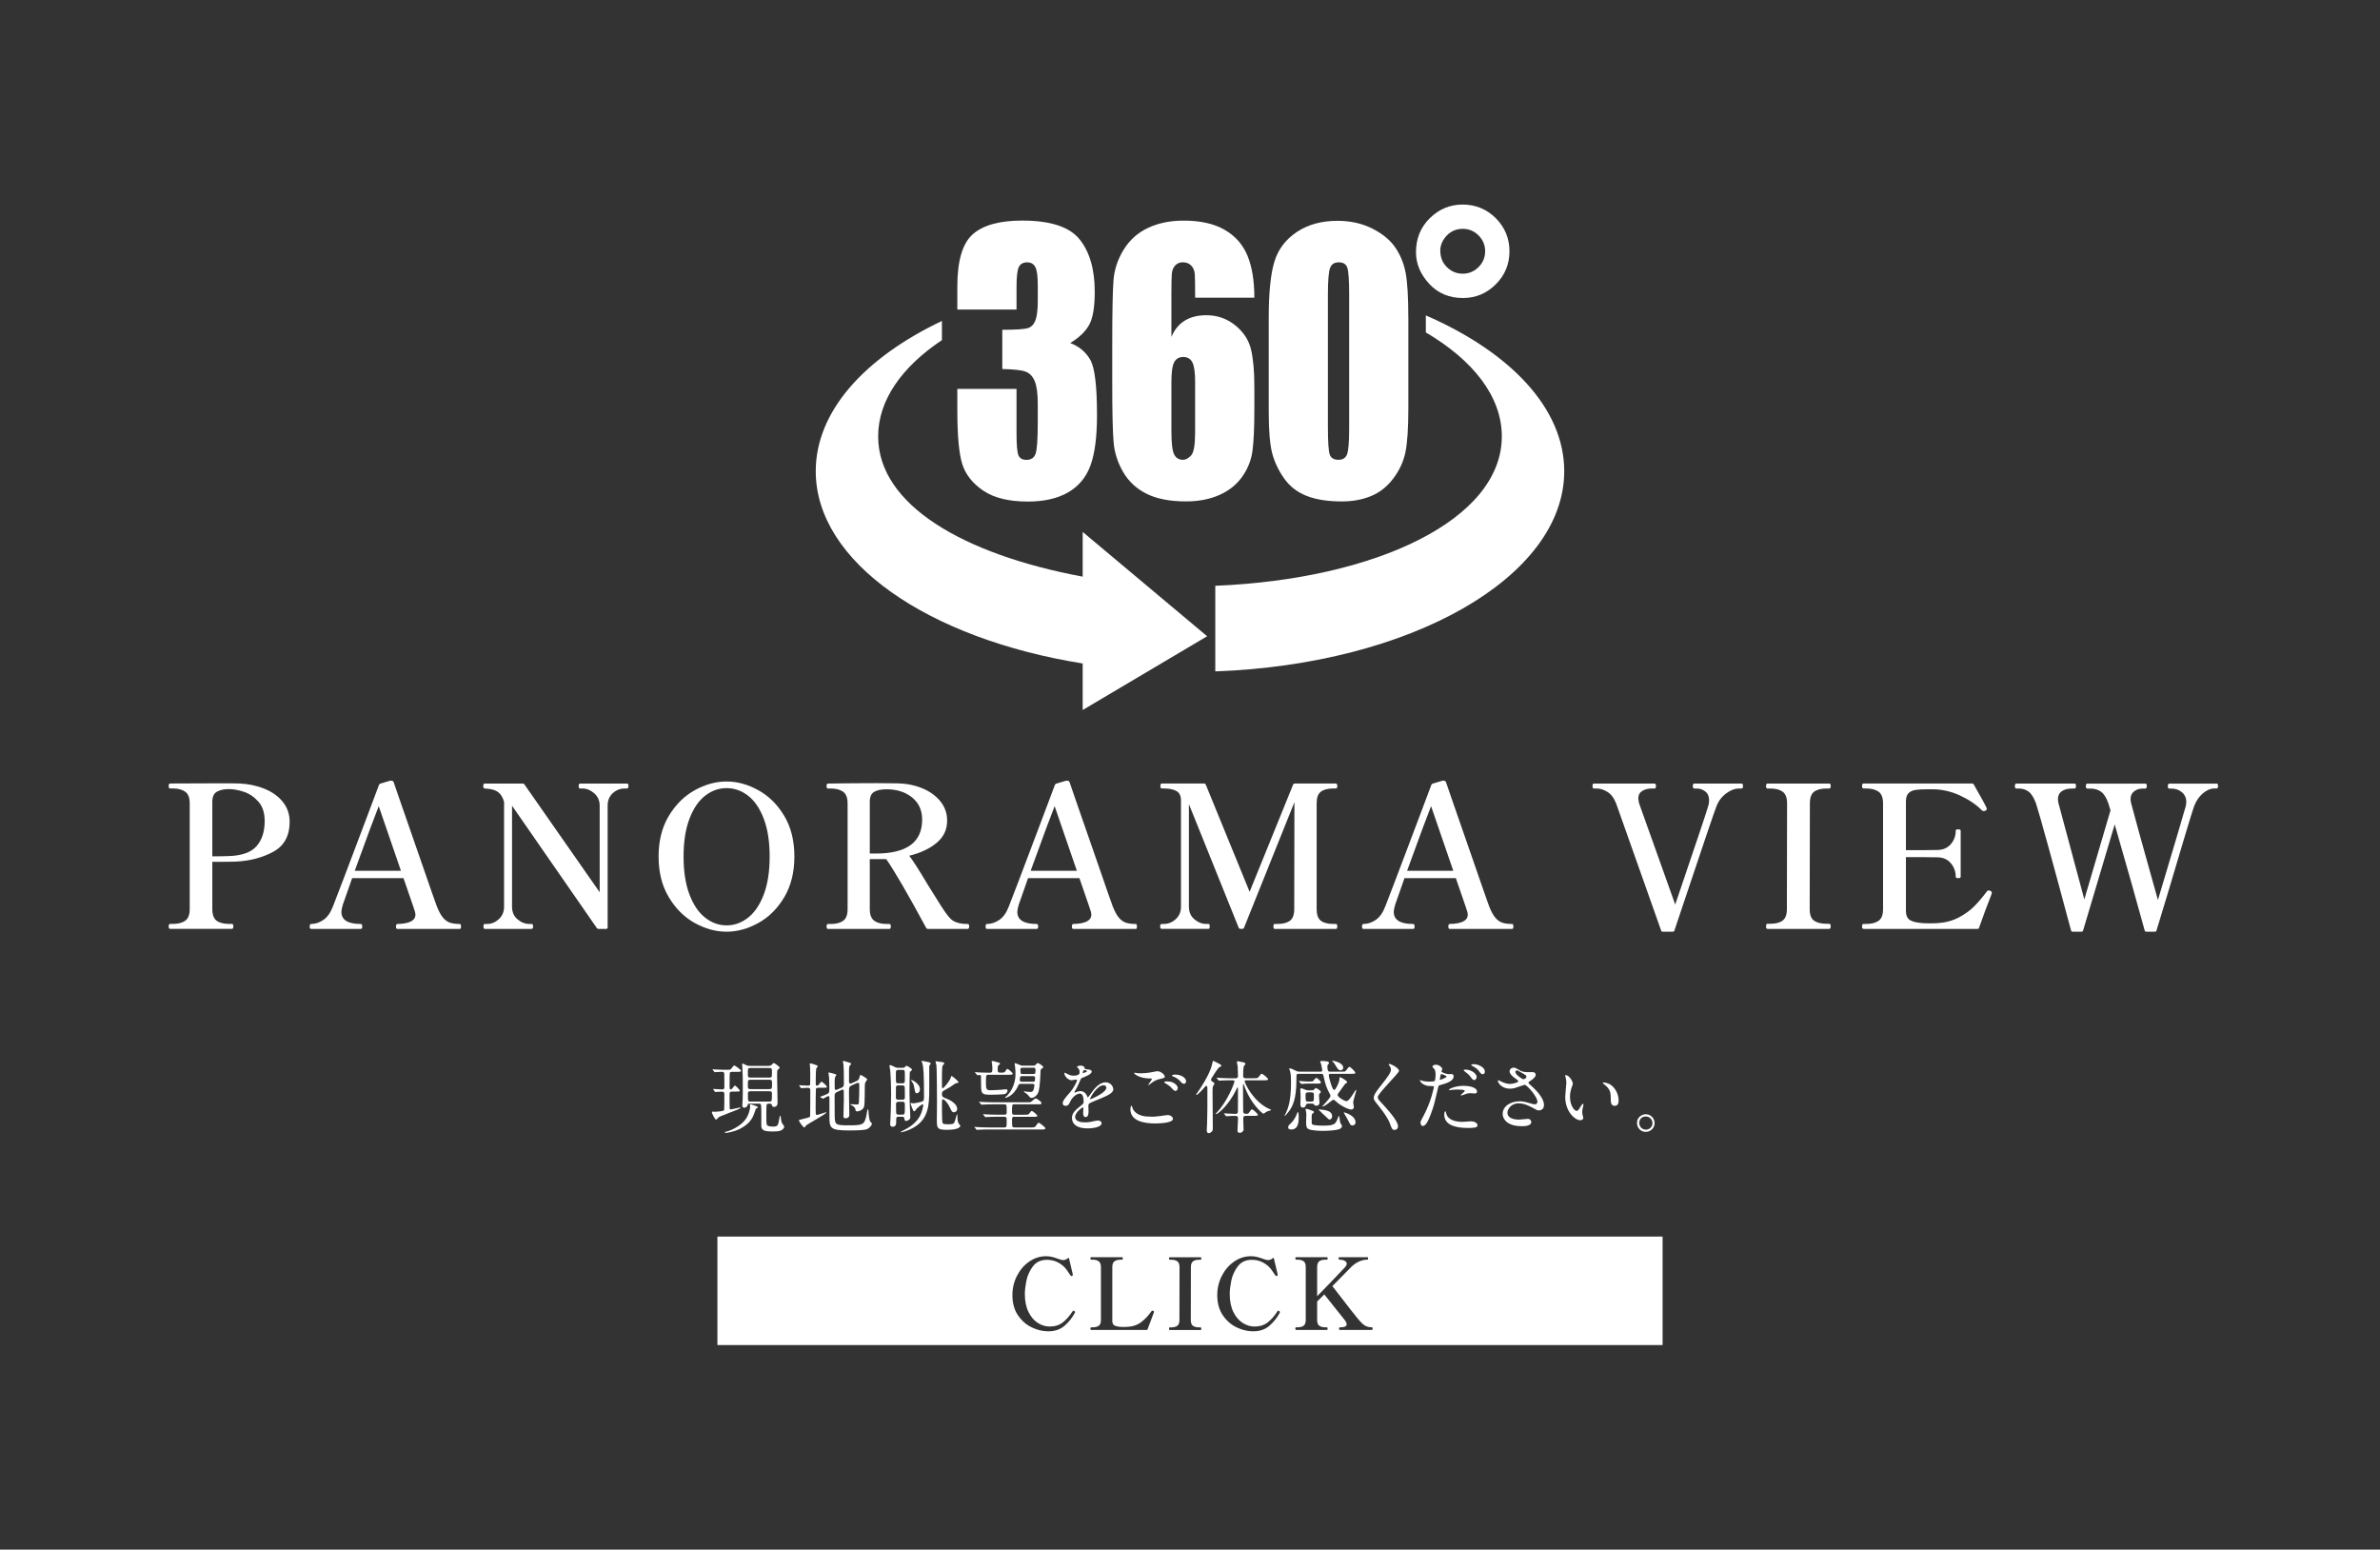 <?xml version="1.0" encoding="UTF-8"?><svg id="_レイヤー_2" xmlns="http://www.w3.org/2000/svg" xmlns:xlink="http://www.w3.org/1999/xlink" viewBox="0 0 768 500"><rect x="0" y="0" width="768" height="500" fill="#333333" stroke="none"/><defs><style>.cls-1{fill:none;}.cls-2{fill:#fff;}.cls-3{clip-path:url(#clippath);}</style><clipPath id="clippath"><rect class="cls-1" width="768" height="500"/></clipPath></defs><g id="_レイヤー_1-2"><g class="cls-3"><path class="cls-2" d="M349.37,186.06c-38.51-7.19-66-23.15-66-45.26,0-11.68,7.67-22.44,20.58-31.06v-6.18c-24.98,11.86-40.72,29.18-40.72,48.48,0,29.31,36.32,54.06,86.14,62.04v15.01l40.16-23.8-40.16-33.66v14.43Z"/><path class="cls-2" d="M460.1,101.76v5.5c15.28,8.99,24.52,20.71,24.52,33.54,0,26.91-40.7,46.09-92.46,48.21v27.62c62.89-2.25,112.6-30.31,112.6-64.6,0-20.29-17.42-38.4-44.67-50.27Z"/><path class="cls-2" d="M345.38,110.69c2.9,1.11,5.06,2.94,6.48,5.47,1.42,2.53,2.13,8.47,2.13,17.81,0,6.93-.69,12.31-2.08,16.14-1.39,3.83-3.78,6.74-7.19,8.73-3.4,1.99-7.77,2.99-13.1,2.99-6.05,0-10.8-1.16-14.26-3.47-3.45-2.32-5.72-5.15-6.81-8.51-1.09-3.36-1.63-9.18-1.63-17.48v-6.89h19.1v14.17c0,3.77.2,6.17.59,7.19.39,1.02,1.27,1.54,2.62,1.54,1.48,0,2.46-.65,2.93-1.94.47-1.29.71-4.67.71-10.13v-6.03c0-3.34-.33-5.78-.99-7.33-.66-1.54-1.64-2.56-2.93-3.04-1.29-.48-3.8-.76-7.52-.84v-12.66c4.54,0,7.34-.2,8.42-.59,1.07-.39,1.84-1.26,2.32-2.59.47-1.33.71-3.41.71-6.25v-4.85c0-3.05-.28-5.06-.83-6.03-.55-.97-1.41-1.45-2.58-1.45-1.32,0-2.23.51-2.72,1.53-.49,1.02-.73,3.21-.73,6.54v7.16h-19.1v-7.43c0-8.33,1.67-13.96,5.01-16.89,3.34-2.93,8.65-4.39,15.93-4.39,9.11,0,15.29,2.03,18.53,6.08,3.25,4.05,4.87,9.69,4.87,16.9,0,4.88-.58,8.41-1.75,10.58-1.17,2.17-3.21,4.15-6.15,5.95Z"/><path class="cls-2" d="M404.76,96.06h-19.1c0-4.06-.04-6.62-.12-7.68-.08-1.06-.46-1.95-1.13-2.67-.68-.72-1.6-1.08-2.77-1.08-.98,0-1.78.34-2.41,1.02-.63.68-.99,1.56-1.09,2.64-.09,1.08-.14,3.25-.14,6.52v13.9c.98-2.33,2.41-4.08,4.3-5.25,1.89-1.17,4.22-1.75,7-1.75,3.5,0,6.59,1.08,9.27,3.23,2.68,2.15,4.38,4.74,5.11,7.76.73,3.02,1.09,7.09,1.09,12.23v6.95c0,6.11-.21,10.65-.61,13.63-.41,2.98-1.51,5.74-3.29,8.27-1.78,2.53-4.22,4.5-7.33,5.9-3.11,1.4-6.72,2.1-10.85,2.1-5.14,0-9.35-.81-12.62-2.42-3.28-1.62-5.81-3.94-7.59-6.98-1.78-3.03-2.82-6.22-3.12-9.56-.3-3.34-.45-9.82-.45-19.44v-12.07c0-10.38.13-17.32.4-20.82.27-3.5,1.36-6.81,3.29-9.94,1.92-3.12,4.55-5.47,7.87-7.03,3.33-1.56,7.16-2.34,11.51-2.34,5.36,0,9.76.99,13.19,2.96,3.44,1.98,5.89,4.76,7.38,8.35,1.48,3.59,2.22,8.12,2.22,13.57ZM385.66,123.26c0-3.09-.3-5.21-.9-6.36-.6-1.15-1.58-1.72-2.93-1.72s-2.29.55-2.91,1.64c-.61,1.1-.92,3.24-.92,6.44v15.78c0,3.84.29,6.36.87,7.54.58,1.19,1.55,1.78,2.91,1.78.82,0,1.67-.46,2.55-1.37.88-.92,1.32-3.38,1.32-7.41v-16.32Z"/><path class="cls-2" d="M454.46,102.42v29.09c0,6.61-.32,11.42-.95,14.44-.63,3.02-1.94,5.84-3.92,8.46-1.99,2.62-4.38,4.51-7.19,5.66-2.81,1.15-5.94,1.72-9.41,1.72-4.57,0-8.37-.6-11.39-1.8-3.03-1.2-5.44-3.08-7.23-5.63-1.8-2.55-3.07-5.23-3.83-8.05-.76-2.82-1.13-7.3-1.13-13.44v-30.43c0-8.01.61-14,1.82-17.99,1.21-3.99,3.62-7.18,7.23-9.59,3.61-2.41,7.98-3.61,13.12-3.61,4.19,0,7.94.83,11.25,2.5,3.31,1.67,5.78,3.71,7.42,6.11,1.64,2.41,2.75,5.12,3.33,8.13.58,3.02.87,7.83.87,14.44ZM435.36,95.09c0-4.63-.2-7.53-.59-8.7-.39-1.17-1.32-1.75-2.77-1.75s-2.36.62-2.81,1.86c-.46,1.24-.69,4.1-.69,8.59v42.55c0,5.06.21,8.12.64,9.16.43,1.04,1.35,1.56,2.77,1.56s2.35-.61,2.79-1.83c.44-1.22.66-3.97.66-8.24v-43.2Z"/><path class="cls-2" d="M456.92,81.46c0-4.48,1.5-8.17,4.49-11.09,2.99-2.92,6.52-4.37,10.59-4.37s7.75,1.47,10.69,4.42c2.93,2.95,4.4,6.5,4.4,10.66s-1.47,7.72-4.42,10.66c-2.95,2.95-6.49,4.42-10.61,4.42-4.44,0-8.08-1.54-10.9-4.61-2.82-3.07-4.23-6.44-4.23-10.09ZM464.77,80.89c0,2.14.72,3.92,2.15,5.32,1.43,1.4,3.13,2.1,5.08,2.1s3.69-.71,5.11-2.13c1.42-1.42,2.13-3.12,2.13-5.11s-.71-3.69-2.13-5.11c-1.42-1.42-3.12-2.13-5.11-2.13s-3.81.74-5.18,2.22c-1.37,1.48-2.06,3.09-2.06,4.82Z"/><path class="cls-2" d="M85.28,254.48c2.47.98,4.46,2.39,5.95,4.22,1.49,1.83,2.24,3.99,2.24,6.46,0,4.52-1.76,7.74-5.28,9.66-3.52,1.92-7.63,2.99-12.32,3.2-.94.04-2.41.06-4.42.06h-2.94v15.23c0,1.83.47,3.09,1.41,3.78.94.68,2.28,1.02,4.03,1.02h.9c.3,0,.45.26.45.77,0,.56-.15.83-.45.83h-19.97c-.3,0-.45-.28-.45-.83,0-.51.15-.77.45-.77h.9c1.66,0,2.99-.34,3.97-1.02.98-.68,1.47-1.94,1.47-3.78v-34.11c0-1.79-.48-3.04-1.44-3.74-.96-.7-2.29-1.06-4-1.06h-.9c-.3,0-.45-.26-.45-.77,0-.55.15-.83.45-.83l15.36-.06c4.1,0,6.44.02,7.04.06,2.86.13,5.52.68,8,1.66ZM82.72,273.1c1.79-2,2.69-4.74,2.69-8.19,0-2.65-.68-4.74-2.05-6.27-1.37-1.54-2.93-2.59-4.71-3.17-1.77-.58-3.38-.86-4.83-.86-1.54,0-2.8.28-3.81.83-1,.56-1.5,1.64-1.5,3.26v17.6h1.79c1.54,0,2.56-.02,3.07-.06,4.44-.09,7.55-1.13,9.34-3.14Z"/><path class="cls-2" d="M148.71,298.38c.04.17.06.36.06.58,0,.51-.13.77-.38.77h-20.16c-.3,0-.45-.26-.45-.77,0-.55.15-.83.45-.83,3.88-.08,5.82-1.09,5.82-3.01,0-.47-.19-1.24-.58-2.3l-3.26-9.47h-16.58l-3.01,8.58c-.3,1.02-.45,1.79-.45,2.3,0,2.6,2.09,3.9,6.27,3.9.3,0,.45.28.45.83,0,.51-.15.77-.45.77h-16.06c-.3,0-.45-.26-.45-.77,0-.55.15-.83.45-.83,1.37,0,2.69-.44,3.97-1.31,1.28-.87,2.3-2.31,3.07-4.32.64-1.54,4.27-11.07,10.88-28.61l3.97-10.56c.08-.26.26-.43.51-.51l3.07-.9c.17-.04.38-.04.64,0,.34.09.53.28.58.58l2.56,7.42c1.58,4.48,3.73,10.68,6.46,18.59,2.73,7.92,4.35,12.55,4.87,13.92.64,1.62,1.3,2.84,1.98,3.65.68.81,1.44,1.35,2.27,1.63.83.28,1.89.42,3.17.42.17,0,.28.09.32.26ZM129.38,280.97l-7.17-20.86c-1.07,2.65-3.65,9.6-7.74,20.86h14.91Z"/><path class="cls-2" d="M156.39,299.72c-.26,0-.38-.28-.38-.83,0-.51.13-.77.38-.77h.83c1.37,0,2.61-.51,3.74-1.54,1.13-1.02,1.7-2.37,1.7-4.03v-33.79c-.38-1.41-.99-2.44-1.82-3.1-.83-.66-2.02-1.06-3.55-1.18l-.9-.06c-.3-.04-.45-.3-.45-.77,0-.55.15-.83.45-.83h12.22c.34,0,.55.11.64.32l24.26,34.75v-27.9c0-1.66-.59-3.01-1.76-4.03-1.17-1.02-2.42-1.54-3.74-1.54h-.83c-.3,0-.45-.26-.45-.77,0-.55.15-.83.45-.83h15.1c.21,0,.35.06.42.19.06.13.1.34.1.64,0,.51-.17.77-.51.77h-.77c-1.41,0-2.67.5-3.78,1.5-1.11,1-1.66,2.36-1.66,4.06v39.23c0,.34-.17.51-.51.51h-2.37c-.3,0-.51-.11-.64-.32l-27.33-39.42v32.58c0,1.71.59,3.06,1.76,4.06,1.17,1,2.44,1.5,3.81,1.5h.77c.3,0,.45.26.45.77,0,.56-.15.83-.45.83h-15.17Z"/><path class="cls-2" d="M224.16,297.8c-3.37-1.88-6.16-4.65-8.35-8.32-2.2-3.67-3.29-8.04-3.29-13.12s1.1-9.44,3.29-13.09c2.2-3.65,4.98-6.41,8.35-8.29,3.37-1.88,6.8-2.82,10.3-2.82s6.88.94,10.27,2.82c3.39,1.88,6.18,4.64,8.35,8.29,2.18,3.65,3.26,8.01,3.26,13.09s-1.09,9.45-3.26,13.12c-2.18,3.67-4.96,6.44-8.35,8.32-3.39,1.88-6.82,2.82-10.27,2.82s-6.93-.94-10.3-2.82ZM241.41,296.08c2.11-1.66,3.8-4.16,5.06-7.49,1.26-3.33,1.89-7.4,1.89-12.22s-.63-8.83-1.89-12.16c-1.26-3.33-2.94-5.81-5.06-7.46-2.11-1.64-4.43-2.46-6.94-2.46s-4.83.82-6.94,2.46c-2.11,1.64-3.8,4.13-5.06,7.46-1.26,3.33-1.89,7.38-1.89,12.16s.63,8.9,1.89,12.22c1.26,3.33,2.94,5.82,5.06,7.49,2.11,1.66,4.43,2.5,6.94,2.5s4.83-.83,6.94-2.5Z"/><path class="cls-2" d="M312.74,298.89c0,.56-.15.83-.45.83h-12.87c-.26,0-.45-.13-.58-.38-5.93-10.97-10.22-18.35-12.86-22.14h-5.31v16.13c0,1.83.49,3.09,1.47,3.78.98.68,2.3,1.02,3.97,1.02h.9c.3,0,.45.26.45.77,0,.56-.15.83-.45.83h-19.84c-.3,0-.45-.28-.45-.83,0-.51.15-.77.45-.77h.9c1.71,0,3.04-.34,4-1.02.96-.68,1.44-1.94,1.44-3.78v-34.11c0-1.83-.49-3.09-1.47-3.78-.98-.68-2.3-1.02-3.97-1.02h-.9c-.3,0-.45-.26-.45-.77,0-.55.15-.83.45-.83,5.33-.08,10.47-.13,15.42-.13,3.24,0,5.57.02,6.98.06,2.82.04,5.45.56,7.9,1.54,2.45.98,4.43,2.38,5.92,4.19,1.49,1.81,2.24,3.92,2.24,6.3,0,2.94-1.15,5.35-3.46,7.23-2.3,1.88-5.23,3.24-8.77,4.1,1.19,1.54,3.2,4.67,6.02,9.41.64.98,1.55,2.43,2.72,4.35,1.17,1.92,2.17,3.46,2.98,4.61.64.9,1.21,1.58,1.7,2.05.49.47,1.17.85,2.05,1.15.87.3,2.02.45,3.42.45.3,0,.45.26.45.77ZM282.66,275.4c9.94,0,14.91-3.65,14.91-10.94,0-3.03-1.09-5.42-3.26-7.17-2.18-1.75-4.93-2.62-8.26-2.62-1.71,0-3.03.28-3.97.83-.94.56-1.41,1.62-1.41,3.2v16.7h1.98Z"/><path class="cls-2" d="M366.82,298.38c.04.17.06.36.06.58,0,.51-.13.77-.38.77h-20.16c-.3,0-.45-.26-.45-.77,0-.55.15-.83.45-.83,3.88-.08,5.82-1.09,5.82-3.01,0-.47-.19-1.24-.58-2.3l-3.26-9.47h-16.58l-3.01,8.58c-.3,1.02-.45,1.79-.45,2.3,0,2.6,2.09,3.9,6.27,3.9.3,0,.45.28.45.83,0,.51-.15.77-.45.77h-16.06c-.3,0-.45-.26-.45-.77,0-.55.15-.83.45-.83,1.37,0,2.69-.44,3.97-1.31,1.28-.87,2.3-2.31,3.07-4.32.64-1.54,4.27-11.07,10.88-28.61l3.97-10.56c.08-.26.26-.43.51-.51l3.07-.9c.17-.04.38-.04.64,0,.34.09.53.28.58.58l2.56,7.42c1.58,4.48,3.73,10.68,6.46,18.59,2.73,7.92,4.35,12.55,4.86,13.92.64,1.62,1.3,2.84,1.98,3.65.68.81,1.44,1.35,2.27,1.63.83.28,1.89.42,3.17.42.17,0,.28.09.32.26ZM347.49,280.97l-7.17-20.86c-1.07,2.65-3.65,9.6-7.74,20.86h14.91Z"/><path class="cls-2" d="M374.88,299.72c-.34,0-.51-.28-.51-.83,0-.51.17-.77.51-.77h.7c1.41,0,2.68-.51,3.81-1.54,1.13-1.02,1.7-2.37,1.7-4.03v-34.3c0-1.45-.48-2.45-1.44-3.01-.96-.55-2.32-.83-4.06-.83h-.7c-.3,0-.45-.26-.45-.77,0-.55.15-.83.45-.83h13.57c.34,0,.55.13.64.38l14.14,34.56,14.02-34.56c.08-.26.3-.38.64-.38h13.18c.3,0,.45.28.45.83,0,.51-.15.77-.45.77h-.83c-1.75,0-3.08.34-4,1.02-.92.68-1.38,1.92-1.38,3.71v34.18c0,1.83.46,3.09,1.38,3.78.92.68,2.25,1.02,4,1.02h.83c.3,0,.45.26.45.77,0,.56-.15.83-.45.83h-19.78c-.26,0-.38-.28-.38-.83,0-.51.13-.77.38-.77h.96c1.71,0,3.03-.34,3.97-1.02.94-.68,1.41-1.94,1.41-3.78l.06-34.5-16.26,40.51c-.09.26-.3.38-.64.38h-.45c-.34,0-.55-.13-.64-.38l-16.06-39.87v33.09c0,1.71.59,3.06,1.76,4.06,1.17,1,2.42,1.5,3.74,1.5h.83c.26,0,.38.26.38.77,0,.56-.13.83-.38.83h-15.1Z"/><path class="cls-2" d="M488.29,298.38c.04.17.06.36.06.58,0,.51-.13.77-.38.77h-20.16c-.3,0-.45-.26-.45-.77,0-.55.15-.83.45-.83,3.88-.08,5.82-1.09,5.82-3.01,0-.47-.19-1.24-.58-2.3l-3.26-9.47h-16.58l-3.01,8.58c-.3,1.02-.45,1.79-.45,2.3,0,2.6,2.09,3.9,6.27,3.9.3,0,.45.28.45.83,0,.51-.15.77-.45.77h-16.06c-.3,0-.45-.26-.45-.77,0-.55.15-.83.45-.83,1.37,0,2.69-.44,3.97-1.31,1.28-.87,2.3-2.31,3.07-4.32.64-1.54,4.27-11.07,10.88-28.61l3.97-10.56c.08-.26.26-.43.51-.51l3.07-.9c.17-.04.38-.04.64,0,.34.09.53.28.58.58l2.56,7.42c1.58,4.48,3.73,10.68,6.46,18.59,2.73,7.92,4.35,12.55,4.86,13.92.64,1.62,1.3,2.84,1.98,3.65.68.81,1.44,1.35,2.27,1.63.83.28,1.89.42,3.17.42.17,0,.28.09.32.26ZM468.96,280.97l-7.17-20.86c-1.07,2.65-3.65,9.6-7.74,20.86h14.91Z"/><path class="cls-2" d="M536.03,300.24l-14.53-41.02c-.72-1.79-1.67-3.04-2.85-3.74s-2.29-1.06-3.36-1.06h-.96c-.3,0-.45-.26-.45-.77,0-.55.15-.83.45-.83h19.58c.3,0,.45.28.45.83,0,.51-.15.77-.45.77h-.9c-1.24,0-2.27.27-3.1.8-.83.53-1.25,1.33-1.25,2.4,0,.3.09.83.26,1.6l7.04,19.71,4.61,12.93.96-2.82c6.02-17.71,9.24-27.33,9.66-28.86.21-.6.32-1.26.32-1.98,0-1.24-.41-2.18-1.22-2.82s-1.75-.96-2.82-.96h-.77c-.3,0-.45-.26-.45-.77,0-.55.15-.83.45-.83h15.3c.3,0,.45.28.45.83,0,.51-.15.77-.45.77h-.83c-1.37,0-2.76.53-4.19,1.6-1.43,1.07-2.46,2.45-3.1,4.16-.51,1.19-3.86,11.05-10.05,29.57l-3.52,10.5c-.04.26-.23.38-.58.38h-3.14c-.3,0-.49-.13-.58-.38Z"/><path class="cls-2" d="M570.33,299.72c-.3,0-.45-.28-.45-.83s.15-.83.45-.83h.9c1.75,0,3.08-.34,4-1.02.92-.68,1.38-1.92,1.38-3.71l.06-34.11c0-1.83-.48-3.09-1.44-3.78-.96-.68-2.29-1.02-4-1.02h-.9c-.3,0-.45-.26-.45-.77,0-.55.15-.83.45-.83h19.9c.21,0,.35.06.42.19.06.13.1.34.1.64,0,.51-.17.77-.51.77h-.83c-1.75,0-3.08.34-4,1.02-.92.68-1.38,1.94-1.38,3.78l-.06,34.11c0,1.83.47,3.08,1.41,3.74.94.66,2.28.99,4.03.99h.83c.34,0,.51.28.51.83s-.17.83-.51.83h-19.9Z"/><path class="cls-2" d="M642.72,288.14c0,.17-.11.51-.32,1.02-1.2,3.03-2.45,6.42-3.78,10.18-.04.26-.24.38-.58.38h-36.67c-.34,0-.51-.28-.51-.83,0-.51.17-.77.51-.77h.83c1.71,0,3.04-.34,4-1.02.96-.68,1.44-1.94,1.44-3.78v-34.11c0-1.83-.49-3.09-1.47-3.78-.98-.68-2.3-1.02-3.97-1.02h-.83c-.34,0-.51-.28-.51-.83,0-.51.17-.77.51-.77h35.01c.26,0,.45.13.58.38,2.6,4.57,3.97,7.08,4.1,7.55.04.09.06.19.06.32,0,.21-.15.38-.45.51-.13.09-.3.13-.51.13-.26,0-.45-.06-.58-.19-1.83-1.88-4.2-3.49-7.1-4.83-2.9-1.34-5.91-2.02-9.02-2.02h-1.34c-1.75,0-3.09.08-4.03.22-.94.15-1.69.5-2.24,1.06-.55.55-.83,1.45-.83,2.69v15.68h5.31c2.47,0,4.12-.02,4.93-.06,1.79-.04,3.21-.67,4.26-1.89,1.04-1.22,1.57-2.66,1.57-4.32,0-.17.06-.29.19-.35.13-.06.32-.1.58-.1.55,0,.83.15.83.45v14.85c0,.3-.28.45-.83.45-.26,0-.45-.03-.58-.1s-.19-.18-.19-.35c0-1.66-.52-3.11-1.57-4.35-1.04-1.24-2.46-1.88-4.26-1.92-.81-.04-2.45-.06-4.93-.06h-5.31v17.28c0,1.49.44,2.51,1.31,3.04.87.53,2.29.86,4.26.99.51.04,1.28.06,2.3.06.94,0,1.68-.02,2.24-.06,2.64-.17,4.97-.79,6.98-1.86,2-1.07,3.67-2.27,4.99-3.62,1.32-1.34,2.69-2.95,4.1-4.83.13-.17.32-.26.58-.26.13,0,.28.04.45.13.34.13.51.36.51.7Z"/><path class="cls-2" d="M715.29,252.81c.3,0,.45.28.45.83,0,.51-.15.77-.45.77h-.83c-1.15,0-2.35.51-3.58,1.54s-2.2,2.43-2.88,4.22c-.68,1.92-3.5,11.24-8.45,27.97l-3.65,12.03c-.04.3-.24.45-.58.45h-2.69c-.34,0-.54-.15-.58-.45-.94-3.46-2.33-8.44-4.16-14.94-1.84-6.51-3.67-12.92-5.5-19.23l-10.18,34.18c-.09.3-.28.45-.58.45h-2.75c-.34,0-.54-.15-.58-.45l-1.22-4.48c-1.71-6.44-3.7-13.8-5.98-22.08-2.28-8.28-3.66-13.1-4.13-14.46-.68-1.83-1.47-3.08-2.37-3.74-.9-.66-1.92-.99-3.07-.99h-.9c-.3,0-.45-.26-.45-.77,0-.55.15-.83.45-.83h18.75c.21,0,.35.06.42.19.06.13.1.34.1.64,0,.51-.17.77-.51.77h-.83c-1.32,0-2.4.29-3.23.86-.83.58-1.25,1.42-1.25,2.53,0,.43.06.9.19,1.41l8.32,30.98,8.45-28.74-.71-2.3c-.64-1.83-1.43-3.08-2.37-3.74-.94-.66-2.09-.99-3.46-.99h-.96c-.3,0-.45-.26-.45-.77,0-.55.15-.83.45-.83h18.69c.21,0,.35.06.42.19.06.13.1.34.1.64,0,.51-.17.77-.51.77h-.83c-1.07,0-1.98.3-2.75.9-.77.6-1.15,1.43-1.15,2.5,0,.38.06.83.19,1.34.51,2.09,3.39,12.5,8.64,31.23,5.5-18.39,8.49-28.46,8.96-30.21.13-.51.19-1,.19-1.47,0-1.28-.47-2.31-1.41-3.1-.94-.79-2.03-1.18-3.26-1.18h-.83c-.3,0-.45-.26-.45-.77,0-.55.15-.83.45-.83h15.3Z"/><path class="cls-2" d="M230.21,351.59q-.1-.13-.1-.18s.03-.05.08-.05c.43,0,2.41.15,2.79.15.77,0,.77-.46.77-.84,0-.72,0-3.66-.03-4.17-.03-.59-.38-.67-.74-.67-.46,0-1.54.05-1.97.08-.05.03-.28.05-.33.05-.08,0-.13-.05-.21-.15l-.44-.59c-.08-.08-.1-.13-.1-.18,0-.03.03-.05.08-.05.13,0,.72.08.84.08.33.03,2.3.1,2.71.1,1.56,0,1.74,0,2-.05.2-.03.28-.1.79-.79.21-.28.41-.54.64-.54.15,0,2.15,1.38,2.15,1.69,0,.36-.46.36-1.23.36h-1.66c-.23,0-.62,0-.74.33-.08.18-.08,3.07-.08,3.94,0,1.25,0,1.38.38,1.38.13,0,.31,0,.56-.38.49-.67.61-.82.79-.82.28,0,1.59,1.38,1.59,1.69,0,.23-.72.23-1.2.23h-1.31c-.82,0-.82.38-.82,1.08,0,.46,0,4.25.05,4.46.05.2.21.2.28.2.49,0,2.79-.61,3.05-.61.08,0,.18,0,.18.1,0,.23-.97.61-5.45,2.33-1.43.56-1.59.61-1.95,1.08-.21.23-.38.38-.56.38-.33,0-1.31-2.05-1.31-2.33,0-.13.05-.23.21-.23.1,0,.54.05.64.05.46,0,2.92-.13,3.1-.51.08-.18.08-4.63.08-5.12,0-.31,0-.84-.67-.84-.1,0-1.18,0-1.71.05-.1,0-.44.05-.51.05s-.1-.05-.2-.15l-.44-.59ZM244.57,357.27c0,.18-.15.23-.33.28-.31.1-.33.13-.84,1.64-.33,1.02-1.18,3.28-4.53,4.99-2.18,1.1-4.4,1.36-4.66,1.36-.21,0-.33-.1-.33-.2,0-.13.23-.15.56-.23,1.2-.26,4.56-1.66,6.22-4.05,1.15-1.66,1.41-3.66,1.41-3.99,0-.1-.1-.51-.1-.59,0-.23.26-.2.38-.15.33.08,2.23.64,2.23.95ZM247.95,343.91c.26,0,.64,0,.97-.26.13-.08.59-.67.77-.67s1.92,1.18,1.92,1.54c0,.15-.69.64-.77.82-.05.15-.08,1.46-.08,1.72,0,1.23.15,7.32.15,8.68,0,.38,0,1.41-1.2,1.41-.49,0-.54-.28-.62-.61-.1-.44-.49-.44-1-.44-.26,0-.64.05-.72.41-.08.33-.08,3.1-.08,3.71,0,.67,0,2.43.18,2.74.28.49,1.36.54,1.95.54,1.61,0,1.66-.33,2.07-2.66.13-.69.15-.82.31-.82.1,0,.13.1.15.41.1.95.15,1.33.31,1.79.08.23.82,1.13.82,1.36,0,.21-.26.61-.59.87-.41.36-1,.64-3.05.64-2.38,0-3.61-.23-3.76-1.54-.05-.36,0-2.18,0-2.59,0-.72,0-3.84-.08-4.3-.08-.56-.44-.56-.69-.56h-3.15c-.38,0-.41.18-.54.59-.13.49-.67.72-1.05.72-.33,0-.64-.13-.64-.79,0-.05.08-1.05.08-1.13.05-.82.08-1.33.08-3.66,0-3.15,0-5.15-.1-6.86,0-.23-.1-1.36-.1-1.64,0-.08,0-.18.08-.18.23,0,1.23.56,1.46.64.43.13.79.13,1.18.13h5.74ZM248.31,347.7c.79,0,.79-.18.79-1.69,0-1.18,0-1.41-.79-1.41h-6.2c-.79,0-.79.18-.79,1.66,0,1.2,0,1.43.79,1.43h6.2ZM242.11,348.39c-.79,0-.79.23-.79,1.66,0,1.08,0,1.36.79,1.36h6.2c.82,0,.82-.21.82-1.74,0-.97,0-1.28-.82-1.28h-6.2ZM248.26,355.43c.79,0,.84-.1.84-2.36,0-.61,0-.97-.79-.97h-6.17c-.79,0-.79.38-.79.87,0,2.41,0,2.46.82,2.46h6.09Z"/><path class="cls-2" d="M263.97,351c-.28,0-.59.08-.69.38-.05.18-.08,5.68-.08,6.17,0,.2.03,1.33.03,1.59,0,.13,0,.61.36.61.26,0,2.84-.87,2.92-.87.03,0,.13,0,.13.08,0,.46-5.92,3.66-6.5,4.15-.08.1-.44.69-.59.69-.31,0-1.74-1.89-1.74-2.28,0-.18.28-.23.44-.26s1.18-.28,1.43-.36c1.46-.36,1.64-.44,1.74-.72.05-.18.05-7.22.05-8.3,0-.59-.08-.87-.69-.87-.13,0-1,0-1.51.05-.05,0-.62.05-.67.05-.08,0-.13-.05-.21-.15l-.44-.59c-.05-.08-.1-.13-.1-.18s.05-.05.1-.05c.08,0,.46.05.54.05.51.05,1.66.1,2.25.1.31,0,.62-.03.69-.38.03-.1.03-3.05.03-3.56,0-.33-.05-2.07-.08-2.43,0-.08-.08-.49-.08-.59s.05-.21.21-.21c.28,0,2.41.59,2.41.92,0,.13-.41.49-.46.59-.23.46-.23,3.58-.23,4.25,0,1.25,0,1.41.33,1.41.36,0,.51-.1.79-.49.51-.69.59-.77.77-.77.23,0,1.71,1.31,1.71,1.66,0,.28-.1.28-1.08.28h-1.79ZM274.88,350.2c-.92.41-.92.61-.92,2.61,0,1.08.1,5.84.1,6.81,0,.38,0,1.2-1.28,1.2-.61,0-.61-.49-.61-.72,0-.41.13-4.43.13-5.27,0-1.05,0-1.92-.03-2.69,0-.28,0-.59-.31-.59-.05,0-.15.03-.28.08l-1.59.72c-.72.33-.77.74-.77,1.28,0,5.71,0,5.84.03,6.45.08,2.89.21,3.02,4.74,3.02s4.79-.36,5.43-2.92c.08-.36.36-2.28.54-2.28.1,0,.21.28.21.67,0,.74.18,2.97.64,3.41.38.38.44.44.44.59,0,.46-.67,1.36-1.61,1.77-.79.33-3.2.41-5.89.41-6.04,0-6.2-.85-6.2-4.46,0-.97-.03-5.25,0-6.12,0-.18-.03-.51-.31-.51s-1.69.84-1.72.84c-.05,0-.08-.03-.21-.08l-.64-.36c-.1-.05-.15-.1-.15-.15.62-.23,1.51-.59,1.9-.74,1.1-.46,1.1-.61,1.1-2.1,0-.44,0-1.56-.08-3.25-.03-.26-.18-1.33-.18-1.54,0-.13,0-.26.13-.26.05,0,1.59.41,1.66.44.49.13.72.21.72.44,0,.1-.33.49-.36.56-.13.38-.18.69-.18,1.61,0,.31.03,1.72.03,2.02s.05.59.41.59c.08,0,.15-.03.41-.13l1.54-.67c.56-.26.59-.72.59-1.28,0-3.64-.03-4.84-.13-6.04-.03-.15-.18-.87-.18-1.02,0-.1,0-.23.13-.23.26,0,1.69.49,1.92.54.36.1.61.26.61.41s-.56.64-.59.77c-.08.44-.1,1.13-.1,1.77v3.1c0,.28.03.72.38.72.15,0,.28-.03.51-.13l1.56-.69c.64-.28.72-.51.92-1.23.21-.67.21-.74.41-.74.13,0,.87.49,1.1.61.87.59.97.64.97.84s-.64.97-.67,1.18c-.21,1.02.03,6.63-.36,7.71-.38,1.02-1.67,1.43-2.13,1.43-.59,0-.59-.2-.61-.61-.05-.61-.87-1.28-1.36-1.41-.08-.03-.26-.08-.26-.18s.05-.13.1-.13c.28,0,1.51.1,1.77.1.72,0,.79-.13.85-.46.08-.59.13-4.66.13-5.33,0-.95,0-1.2-.49-1.2-.08,0-.15.03-.38.13l-1.54.69Z"/><path class="cls-2" d="M289.98,360.32c-.79,0-.79.28-.79,1.46,0,.79,0,1.77-1.13,1.77-.82,0-.82-.67-.82-.97,0-.15.08-.95.08-1.13.08-1.33.23-4.92.23-8.19s-.15-6.38-.26-7.68c-.03-.26-.26-1.43-.26-1.69,0-.08,0-.23.13-.23.38,0,1.02.33,1.41.54.62.33,1,.33,1.23.33h1.38c.26,0,.49.03.69-.13.08-.05.51-.54.64-.54.18,0,1.79.92,1.79,1.28,0,.13-.08.21-.2.31-.05.03-.44.33-.46.36-.15.26-.15,5.86-.15,6.99,0,1.28.1,3.56.1,3.89.03.51.15,2.97.15,3.53,0,.26,0,.69-.21.92-.1.13-.72.54-1.15.54-.46,0-.49-.36-.54-.74-.05-.61-.43-.61-.82-.61h-1.05ZM289.86,345.21c-.18,0-.43.03-.59.18-.18.18-.18.36-.18,1.97,0,2.1,0,2.18.77,2.18h1.36c.18,0,.41-.03.56-.18.21-.18.21-.36.21-2,0-2.07,0-2.15-.77-2.15h-1.36ZM289.86,350.2c-.36,0-.64.1-.74.49-.03.1-.03,2.36-.03,3.56,0,.41.36.59.77.59h1.36c.18,0,.77,0,.77-.69,0-.36,0-3.41-.08-3.58-.13-.33-.54-.36-.69-.36h-1.36ZM289.91,355.5c-.72,0-.77.41-.77.84,0,.59,0,2.71.08,2.94.15.36.56.36.72.36h1.23c.79,0,.82-.15.82-2.92,0-.79,0-1.23-.77-1.23h-1.31ZM295.69,357.86c-.33.51-.43.67-.67.67-.31,0-.33-.08-.56-.74-.08-.26-.64-1.54-.64-1.72,0-.15.08-.18.18-.18.08,0,.59.1.69.1.74,0,2.56-.46,2.61-.49.82-.23.87-.51.87-1.66,0-7.32-.18-9.52-.51-10.7-.03-.1-.31-.59-.31-.72,0-.1.15-.1.23-.1.28,0,1.33.23,1.69.31.67.13,1.05.23,1.05.56,0,.1-.03.15-.31.49-.08.1-.15.18-.15.38v7.19c0,5.12-.13,9.73-5.04,12.57-1.74,1-3.58,1.51-4.07,1.51-.05,0-.15,0-.15-.03,0-.1.1-.15,1-.61,1.56-.79,3.99-2.2,5.27-4.63.72-1.36,1.05-3.17,1.05-3.41,0-.08,0-.26-.08-.31-.31-.26-2.07,1.41-2.15,1.51ZM296.85,351.41c0,.95-.59,1.33-.97,1.33-.51,0-.56-.2-.9-2.02-.18-.92-.33-1.18-.87-1.95-.1-.15-.1-.26-.05-.31.13-.1,2.79,1.13,2.79,2.94ZM303.96,350.82c0,.08.05.31.21.31.43,0,2.36-2.46,2.61-3.38.15-.49.15-.54.31-.54.28,0,2.23,1.72,2.23,1.95,0,.21-.44.31-.64.33-.23.05-.38.08-.51.18-1.54,1.08-1.56,1.1-3.2,2-.74.38-1.02.56-1.02,1.31s.26,1.02.9,1.25c3.69,1.38,4.02,3,4.02,3.53,0,.87-.74,1.13-1.02,1.13-.64,0-.84-.46-1.38-1.64-.49-1.1-1.64-2.56-2.18-2.56-.33,0-.33.23-.33,2.18,0,.97,0,4.66.18,5.38.08.33.44.51,1.74.51,1.89,0,1.95-.18,2.33-1.25.1-.31.49-1.95.64-1.95.1,0,.1.23.1.61,0,1.51.23,2,.44,2.36.05.1.51.61.51.77,0,.13-.2.41-.54.61-.9.56-2.69.64-3.82.64-3.23,0-3.23-.61-3.23-3.38,0-.77.05-4.61.05-5.48,0-1.82-.05-10.96-.18-11.98-.03-.15-.31-1-.31-1.18,0-.1.1-.1.18-.1.18,0,1.64.21,1.74.23.51.08.92.13.92.49,0,.13-.49.59-.56.72-.2.41-.2,3.89-.2,4.61,0,.23,0,2.23.03,2.36Z"/><path class="cls-2" d="M327.29,360.32c-.72,0-.72.56-.72.67,0,.38,0,2.3.1,2.48.15.31.54.31.77.31h5.15c1.2,0,1.33,0,1.74-.61.56-.79.64-.9.84-.9.31,0,2.15,1.41,2.15,1.79s-.43.38-1.36.38h-16.92c-.61,0-2.33,0-3.23.08-.08,0-.46.05-.54.05-.1,0-.15-.05-.23-.15l-.49-.59c-.05-.08-.13-.13-.13-.18s.05-.05.1-.05c.15,0,.95.08,1.13.08.72.03,2.05.1,3.51.1h4.76c.33,0,.72,0,.87-.38.05-.13.05-1.41.05-2.15,0-.69-.1-.92-.87-.92h-2.15c-.61,0-2.33,0-3.23.08-.08,0-.46.05-.54.05s-.13-.05-.23-.15l-.49-.59q-.1-.13-.1-.18c0-.05.05-.05.08-.05.15,0,.95.08,1.13.08.74.03,2.07.1,3.51.1h2c.33,0,.9,0,.9-.69,0-.38,0-2.23-.1-2.38-.18-.28-.49-.28-.79-.28h-3.41c-.61,0-2.33,0-3.23.08-.08,0-.46.05-.54.05-.1,0-.15-.05-.23-.18l-.51-.56q-.1-.15-.1-.18c0-.05.05-.05.1-.05.15,0,.95.08,1.13.08.72.03,2.05.1,3.51.1h10.93c.79,0,.9,0,1.15-.21.23-.15,1.23-1.05,1.46-1.05.15,0,1.84.95,1.84,1.51,0,.41-.13.41-1.38.41h-7.4c-.72,0-.72.1-.72,2.64,0,.51.26.72.72.72h3.2c1.23,0,1.36,0,1.74-.51.46-.61.54-.69.74-.69.33,0,1.77,1.25,1.77,1.54,0,.33-.51.33-1.36.33h-6.09ZM318.99,346.77c-.77,0-.84.13-.84,2.54,0,2.18.2,2.46,1.43,2.46.38,0,1.59-.03,3.41-.15.26-.03,1.38-.15,1.61-.15.41,0,.51.15.51.41,0,.46-.38.95-.77,1.08-.67.23-3.71.26-4.66.26-3.07,0-3.07-.38-3.1-3.58,0-.28-.03-2.43-.03-2.53-.08-.21-.21-.26-.41-.26-.1,0-.67.08-.72.08-.08,0-.13-.08-.2-.18l-.51-.59c-.1-.1-.1-.13-.1-.15,0-.05.03-.08.08-.08.18,0,.97.08,1.15.1,2.05.08,2.84.08,3.66.08.72,0,.72-.54.72-1.13,0-.33,0-1.2-.1-1.79-.03-.08-.15-.49-.15-.59,0-.13.13-.26.31-.26.15,0,.33.05,1.82.46.36.1.59.15.59.38,0,.15-.51.59-.59.69-.15.18-.15.31-.15,1.49,0,.56.23.74.77.74,1.25,0,1.41,0,1.69-.44.46-.72.49-.77.67-.77.26,0,1.71,1.23,1.71,1.51,0,.38-.46.38-1.36.38h-6.43ZM329.46,349.72c-.61,0-.72.15-.92.64-1.54,3.41-3.99,3.87-4.07,3.87s-.15-.03-.15-.1c0-.13.59-.51.67-.61.59-.61,2.69-3,2.69-6.86,0-.79.03-1.15-.13-2.46-.05-.56-.13-.87-.13-.95,0-.13.03-.23.15-.23.1,0,1.51.59,1.69.67.33.15.41.15.72.15h3.51c.15,0,.33,0,.49-.1.15-.1.77-.77.92-.77.2,0,1.79,1.02,1.79,1.38,0,.15-.69.51-.77.64-.15.18-.18.92-.18,1.23,0,.18-.1,3.99-.59,5.91-.36,1.38-1.59,2.12-2.23,2.12-.44,0-.56-.15-1.18-.9-.31-.36-.67-.61-.9-.74-.13-.08-.44-.23-.44-.36,0-.1.13-.13.21-.13s.31.05.44.08c.36.08,1.1.13,1.38.13.67,0,1-.18,1.18-1.05.05-.2.2-.92.2-1.05,0-.51-.54-.51-.74-.51h-3.61ZM333.28,349.03c.51,0,.74,0,.74-1.23,0-.59-.49-.59-.61-.59h-3.51c-.49,0-.82,0-.82,1.25,0,.56.46.56.67.56h3.53ZM330.15,344.52c-.44,0-.87,0-.87.54,0,1.33.03,1.48.67,1.48h3.48c.72,0,.72-.23.72-1.36,0-.67-.36-.67-.82-.67h-3.17Z"/><path class="cls-2" d="M342.92,355.94c0-.77.72-1.59,2.46-3.61,1.15-1.33,2.18-3.46,2.18-3.81,0-.15-.18-.18-.28-.18-.26,0-1.31.21-1.54.21-.97,0-2.28-1.25-2.28-2.25,0-.08,0-.18.15-.18s.82.41.97.49c.31.15,1,.46,1.69.46,2.1,0,2.1-.69,2.1-1.2,0-.15-.03-.56-.21-.9-.08-.13-.61-.59-.61-.74,0-.21.67-.41,1.13-.41.61,0,1.25.23,1.31.79.03.33.13.38,1.15.46.18,0,1.15.13,1.15.67,0,.85-1.87,1.56-3.05,2.02-.38.15-.41.2-.97,1.51-.62,1.41-.72,1.61-1.38,2.77-.13.23-.18.31-.18.41,0,.05.03.1.1.1s.56-.18.79-.28c.28-.13.61-.21,1-.21.33,0,1.51.05,2.18,1.56.18.44.21.49.26.49.08,0,.92-1.18,1.05-1.38.85-1.18,2.51-3.51,4.74-3.51,1.41,0,2.41,1.2,2.41,2.28,0,1.2-2.02,2.05-3.61,2.74-.64.28-3.53,1.43-3.99,1.72-.41.26-.43.54-.43,1.08,0,.23.05,1.31.05,1.54,0,.41,0,1.87-.95,1.87-.69,0-.79-.85-.79-1.31,0-.26.08-1.48.08-1.51,0-.1,0-.31-.18-.31-.2,0-2.48,1.59-2.48,3.05,0,1.77,2.56,1.77,3.3,1.77.64,0,1.13-.05,1.64-.15.36-.05,2-.46,2.33-.46.54,0,1.25.26,1.25.87,0,1.59-3.97,1.69-4.58,1.69-3.25,0-4.97-1.33-4.97-3.35,0-1.64.97-2.46,3.38-4.4.26-.2.38-.51.38-.9,0-1.15-.21-2.59-1.23-2.59s-2.48,1.18-3.15,2.71c-.28.64-.56,1.25-1.38,1.25-.49,0-.97-.15-.97-.84ZM349.45,346.26c.05,0,1.28-.33,1.28-.61,0-.33-.64-.38-.87-.38-.36,0-.46.72-.46.82s0,.18.05.18ZM351.78,354.56c0,.05.03.13.1.13s5.12-2.05,5.12-3.74c0-.64-.56-.77-.9-.77-2.13,0-4.33,3.97-4.33,4.38Z"/><path class="cls-2" d="M372.03,360.32c.33,0,1.36-.1,2.43-.23.38-.05,2.05-.31,2.38-.31.87,0,1.66.64,1.66,1.2,0,1.38-4.35,1.51-5.79,1.51-3.43,0-7.94-.74-7.94-4.56,0-.82.28-1.18.36-1.18.1,0,.1.05.28.64.59,2.02,3.07,2.87,5.04,2.87.15,0,1.31.05,1.56.05ZM368.09,346.31c1.95,0,3.79-.38,4.12-.46.92-.21,1.13-.21,1.28-.21,1.2,0,2.38,1.2,2.38,1.74,0,.38-.18.46-1.89.84-1.28.31-2.15,1-3.02,1.69-.21.18-.23.21-.33.21-.05,0-.08-.05-.08-.08,0-.2,1.13-1.56,1.13-1.87,0-.18-.08-.18-.87-.2-3-.05-4.84-1.38-4.84-1.74,0-.08.13-.1.18-.1.08,0,.15.03.82.13.43.05.87.05,1.13.05ZM378.95,349.54c.74.49,1.1,1.08,1.1,1.46,0,.49-.31,1-.72,1-.33,0-.51-.1-1.38-1.05-.51-.56-.72-.69-1.87-1.41-.13-.1-.41-.28-.41-.38,0-.08.21-.23.44-.23,1.08,0,1.89,0,2.84.61ZM382.74,348.92c0,.28-.2.77-.67.77-.54,0-.85-.38-1.33-.95-.33-.41-1.38-1.13-2.23-1.43-.28-.1-.33-.21-.33-.28,0-.18.51-.31.95-.31,2.28,0,3.61,1.18,3.61,2.2Z"/><path class="cls-2" d="M388.54,351c-.61.74-2.1,2.28-2.43,2.28-.08,0-.13-.08-.13-.15s.36-.56.44-.64c.72-.97,3.99-5.84,4.69-9.01.26-1.18.26-1.2.41-1.2.05,0,1.46.74,1.54.77.72.38,1.05.54,1.05.77,0,.18-.08.2-.77.64-.38.23-2.59,3.61-2.59,3.94,0,.18.15.33.33.46.74.56.82.61.82.77,0,.13-.38.67-.44.79-.18.46-.18.9-.18,2.02,0,1.66.08,9.83.08,11.68,0,.49-.08.74-.23.9-.31.33-.74.61-1.08.61-.64,0-.64-.82-.64-.97,0-.31.1-1.74.1-2.07.13-4.33.1-5.04.1-11.52,0-.56-.23-.72-.36-.72-.15,0-.33.21-.72.67ZM395.05,359.45q-.1-.13-.1-.18s.03-.05.08-.05c.13,0,1.31.1,1.51.1,1.08.05,1.43.08,2.13.08.46,0,.79-.08.79-.82,0-1.15.03-6.2.03-7.25-.03-.28-.03-.46-.13-.46-.08,0-.13.05-.43.72-2.54,5.2-5.99,7.89-6.5,7.89-.03,0-.1-.03-.1-.13,0-.08.26-.33.38-.46,3.17-3.25,5.63-9.27,5.63-10.01,0-.31-.28-.31-.44-.31h-1.28c-.59,0-2.15.03-2.84.08-.05,0-.31.05-.36.05-.1,0-.13-.05-.23-.18l-.49-.56c-.1-.13-.1-.15-.1-.18,0-.05.03-.05.08-.05.18,0,.97.08,1.15.08.92.05,2.07.1,3,.1h1.92c.44,0,.74-.15.74-.82,0-.79-.05-2.23-.1-3-.03-.23-.26-1.15-.26-1.36,0-.23.15-.31.38-.31.1,0,1.15.21,1.33.26.67.13,1.02.21,1.02.56,0,.21-.05.28-.38.59-.33.33-.33,2.56-.33,3.3,0,.51.18.77.74.77h2.64c1.18,0,1.31,0,1.64-.44.69-.9.77-1,.97-1,.38,0,2.07,1.46,2.07,1.74,0,.36-.54.36-1.38.36h-5.63c-.26,0-.56,0-.56.36,0,.46,2.66,6.4,7.76,8.81.1.05.56.2.64.26.08.05.1.13.1.18,0,.15-.79.26-.95.31-.49.18-.79.41-1.05.61-.08.08-.28.23-.46.23-.28,0-3.05-2.38-4.97-6.2-.69-1.36-1.31-3-1.33-3.1-.03-.08-.08-.28-.15-.28-.13,0-.13.61-.13.79,0,1.1.05,5.97.05,6.96,0,1.72,0,1.89,1.08,1.89.36,0,.64-.13.87-.44.62-.9.69-1,.9-1,.33,0,1.92,1.46,1.92,1.74,0,.36-.49.36-1.28.36h-2.71c-.67,0-.74.41-.74.74v.72c0,.46.1,2.51.1,2.92,0,.61-.64,1.1-1.2,1.1-.62,0-.77-.33-.77-.74,0-.61.18-3.41.18-3.99,0-.74-.49-.74-1.02-.74s-1.41,0-2.25.08c-.08,0-.41.05-.49.05-.1,0-.13-.05-.2-.15l-.46-.59Z"/><path class="cls-2" d="M429.48,346.47c-.28,0-.69,0-.69.44,0,.49.38,1.79.54,2.33.18.61.72,2.46,1.2,2.46.41,0,1.56-2.23,1.66-3.33.05-.67.05-.82.18-.82.33,0,2.33,1.18,2.33,1.59,0,.1-.03.15-.08.23-.05.08-.46.26-.54.31-.13.13-1.28,1.74-1.9,2.64-.49.67-.54.74-.54.95,0,.69,2.1,2.02,2.87,2.02.54,0,1.31-1.08,1.77-1.77.87-1.38,1.18-1.87,1.31-1.87.08,0,.08.1.08.15,0,.21-1.02,3.3-1.02,3.97,0,.2.23,1.23.23,1.46,0,.31-.21.77-.85.77-.84,0-3.48-1.18-5.12-2.79-.28-.28-.41-.36-.62-.36s-.36.13-.46.21c-1.54,1.2-1.71,1.33-2.25,1.66-.31.18-.95.41-.95.33,0-.13,2.71-2.74,2.71-3.43,0-.18-.08-.33-.15-.51-1.08-1.95-1.56-3.33-2.02-5.56-.18-.87-.23-1.08-.85-1.08h-7.19c-.23,0-.61,0-.74.31-.05.13-.05,1.36-.05,1.56,0,6.68-1.38,8.78-2.38,10.19-.26.36-1.15,1.49-1.38,1.49-.03,0-.08-.03-.08-.08,0-.1.31-.51.36-.61.69-1.51,1.74-3.76,1.74-10.24,0-1.31-.03-2.36-.31-3.48-.05-.1-.28-.64-.28-.77s.13-.13.18-.13c.43,0,1.51.54,1.89.74.61.31.9.33,1.2.33h6.79c.28,0,.61-.03.61-.51,0-.18-.36-1.92-.41-2.07-.03-.1-.26-.51-.26-.61,0-.23.28-.26.61-.26q.56,0,1.54.13c.21.03.69.1.69.56,0,.18-.03.21-.36.49-.1.1-.15.31-.15.61,0,1.66.41,1.66.95,1.66h3.48c.28,0,1.1,0,1.31-.1.26-.13,1.05-1.46,1.36-1.46.33,0,1.89,1.51,1.89,1.92,0,.33-.13.33-1.36.33h-6.5ZM416.63,364.44c-.23,0-.95,0-.95-.72,0-.46.1-.56,1.08-1.51.79-.77,1.38-1.89,1.79-2.97.03-.08.18-.46.23-.46.26,0,.31,1.2.31,1.31,0,1.74,0,4.35-2.46,4.35ZM423.75,349.62c-2.23,0-2.97.05-3.23.08-.08,0-.46.05-.54.05-.1,0-.15-.05-.23-.15l-.49-.59c-.1-.13-.13-.13-.13-.18s.05-.05.1-.05c.15,0,.79.05.92.08,1.02.08,1.56.1,2.25.1,1.02,0,1.13,0,1.36-.21.15-.15.77-.97.97-.97.36,0,1.51,1.1,1.51,1.49,0,.36-.49.36-1.38.36h-1.13ZM422.11,356.09c-.46,0-.59.23-.67.38-.21.56-.33.9-.95.9-.87,0-.87-.74-.87-1.15,0-.33.08-1.95.08-2.3s-.1-2.05-.1-2.43c0-.18.03-.36.33-.36.15,0,1.18.44,1.2.44.56.23.72.23,1.02.23h1.25c.15,0,.36,0,.56-.15.08-.08.49-.59.62-.59.26,0,1.64.85,1.64,1.25,0,.13-.03.18-.44.61-.13.13-.15.36-.15.69,0,.31.15,1.84.15,2.18,0,.95-.95.97-1.08.97-.38,0-.44-.08-.72-.44-.15-.21-.54-.23-.72-.23h-1.18ZM423.67,358.45c.15.05.31.18.31.36,0,.21-.13.31-.41.49-.23.18-.31.26-.31,1.23,0,1.95,0,2.02.13,2.2.36.46,2.94.46,3.79.46,3.58,0,3.84-.56,4.63-2.71.03-.05.15-.44.23-.44.21,0,.31,2.07.54,2.41.43.56.46.64.46.9,0,.61-.62.87-.92,1-.74.28-2.92.54-5.22.54-1.18,0-3.46-.1-4.48-.51-.9-.36-.95-.97-.95-2.66,0-.36.08-1.84.08-2.15,0-.38-.1-1.02-.2-1.38,0-.03-.08-.2-.08-.23,0-.13.13-.18.26-.18.31,0,.97.23,1.02.26.18.08.97.36,1.13.44ZM422.11,352.46c-.82,0-.82.38-.82.97,0,1.79,0,2,.82,2h1.05c.82,0,.82-.18.82-1.84,0-.79,0-1.13-.82-1.13h-1.05ZM429.87,360.16c0,.64-.38,1.05-.79,1.05-.33,0-.41-.08-1.05-.74-.38-.38-2.54-2.33-2.54-2.41,0-.05.1-.08.15-.08.49,0,1.23.08,1.74.18.9.18,2.48.51,2.48,2ZM433.45,344.52c0,.49-.46.84-.87.84-.59,0-.92-.41-1.69-1.72-.51-.87-.72-.97-.87-1.08-.05-.03-.15-.08-.15-.18,0-.08.1-.1.18-.1.38,0,.87.13,1.23.26,1.82.61,2.18,1.49,2.18,1.97ZM437.42,362.06c0,.77-.54,1.08-1,1.08-.59,0-.77-.33-1.49-1.84-.13-.28-1.31-2.25-1.31-2.28,0-.08.1-.08.13-.08.33,0,1.36.46,1.59.59,1.36.69,2.07,1.64,2.07,2.54Z"/><path class="cls-2" d="M448.3,343.29c.61,0,3.15,1.31,3.15,2.25,0,.69-6.86,7.32-6.86,8.42,0,.44.21.82.77,1.41,2.28,2.48,5.76,6.25,5.76,8.01,0,.85-.56,1.2-1.1,1.2-.79,0-.95-.49-1.48-2-.79-2.25-3.58-5.66-4.25-6.48-.79-.97-1-1.36-1-1.89,0-.69.33-1.46,2.07-3.64,2.53-3.18,3.48-4.51,3.48-5.45,0-.54-.23-.92-.64-1.48-.08-.13-.13-.23-.08-.31.03-.05.1-.05.18-.05Z"/><path class="cls-2" d="M459.33,360.11c2.64-4.99,3.38-9.4,3.38-9.42,0-.26-.1-.26-.92-.26-.54,0-1.43-.03-2.28-.46-.82-.41-1.33-1.13-1.33-1.38,0-.08.08-.1.1-.1.1,0,.49.2.59.23.38.13,1.43.28,2.28.28.38,0,1.61-.05,1.82-.23.21-.18.28-1.92.28-2.1,0-.21,0-1.08-.31-1.59-.1-.13-.72-.77-.72-.95,0-.26.49-.59,1.15-.59,1.15,0,2.05,1.05,2.05,1.36,0,.13-.28.64-.28.77,0,.49,2.05.92,2.3.92.1,0,.67-.05.79-.05.21,0,.84,0,.84.79,0,1.43-2.18,2.18-3.87,2.64-.87.23-.97.26-1.08.72-1.31,5.58-1.33,5.61-1.87,7.27-1.77,5.33-2.69,5.33-3.17,5.33-.61,0-.69-.85-.69-1.13,0-.31.13-.56.92-2.05ZM464.73,348.41c.13,0,2.07-.69,2.07-1.02,0-.26-1.38-.82-1.66-.82-.15,0-.23.05-.28.31-.1.51-.1.59-.23,1.2-.03.18-.05.33.1.33ZM466.68,359.27c.54,2.23,3.3,2.71,5.25,2.71.44,0,2.38-.18,2.79-.18.87,0,2.05.44,2.05,1.28,0,.72-.95.87-3.12.87-4.15,0-7.6-1.05-7.6-4.28,0-.59.15-1.13.36-1.13.1,0,.26.64.28.72ZM472.34,350.36c2.43,0,4.28.72,4.28,1.84,0,.61-.54.61-.74.61-.23,0-1.23-.08-1.43-.08-.46,0-.84,0-1.89.41-.64.23-.9.33-1.08.33-.05,0-.13,0-.13-.08,0-.18,1.33-1.15,1.33-1.43,0-.38-1.82-.41-2.2-.41-.56,0-1.25.03-1.84.1-.15.03-.74.1-.84.1-.08,0-.21,0-.23-.05-.18-.33,2.05-1.36,4.79-1.36ZM476.51,347.52c0,.41-.36.97-.79.97-.36,0-.56-.18-1.31-1.18-.44-.59-.67-.77-1.74-1.59-.1-.08-.36-.31-.36-.41s.23-.2.46-.2c2.28,0,3.74,1.48,3.74,2.41ZM479.15,345.83c0,.33-.23.77-.67.77-.56,0-.87-.49-1.28-1.08-.33-.49-1.31-1.23-2.13-1.61-.26-.13-.31-.23-.31-.31,0-.23.59-.23.97-.23.87,0,3.41.74,3.41,2.46Z"/><path class="cls-2" d="M487.11,351.25c-2.64,0-3.76-1.97-3.76-2.46,0-.13.03-.23.2-.23.1,0,.54.23,1.05.49.85.41,1.82.69,2.64.69.97,0,2.71-.46,2.71-.87,0-.23-.84-.82-1.18-1.05-.69-.49-1.64-1.36-1.64-2.1,0-.82.69-1.23,1.28-1.23.54,0,.79.15,1.97.85.33.2,1.02.59,2.41.59.31,0,1.61-.03,1.9,0,.87.08.87.84.87.92,0,.67-1.2,1.59-1.56,1.79-.69.44-.77.49-.77.67s.15.36.31.49c1.33,1.18,4.69,4.15,4.69,6.76,0,1.72-1.54,1.72-1.69,1.72-.46,0-.64-.1-2.18-.95-.97-.54-2.61-1.33-4.35-1.33-2.48,0-3.58,2.02-3.58,2.97,0,1.64,1.61,2.28,3.79,2.28.44,0,2.61-.23,2.66-.23.84-.08,1.25.56,1.25,1,0,1.36-2.46,1.36-2.92,1.36-2.12,0-3.25-.36-4.12-.79-1.31-.64-2.2-1.92-2.2-3.17,0-2.53,2.61-4.07,5.45-4.07.62,0,1.36.05,2.77.46,1.59.46,1.74.51,2.1.51.28,0,.9-.13.9-.82,0-1.66-3.41-5.48-4.15-5.48-.15,0-2.71.95-3.25,1.08-.77.18-1.48.18-1.59.18ZM491.61,348.23c.15,0,.95-.26.95-.82,0-.33-.08-.41-.9-.9-1.69-1.02-1.89-1.13-2.18-1.13-.18,0-.49.13-.49.46,0,.61.92,1.36,1.13,1.51.36.28,1.15.87,1.48.87Z"/><path class="cls-2" d="M507.54,349.64c0,.21-.05.28-.31,1.02-.36,1-.61,1.95-.61,3.3,0,2.59,1.33,4.46,2.12,4.46.44,0,.54-.13,1.31-1.41.15-.26.59-.87.79-.87.08,0,.13.1.13.21s-.05.44-.08.51c-.28,1.18-.33,1.41-.33,1.95,0,.44.08.77.15,1.02.08.28.21.72.21.84,0,.51-.54.79-.97.79-1.64,0-4.87-2.69-4.87-7.58,0-.72.36-3.87.36-4.53,0-.51-.1-1.2-.18-1.49-.18-.64-.21-.72-.21-.87,0-.08.1-.1.15-.1,1.18,0,2.33,2.05,2.33,2.74ZM520.03,350.23c1.31,1.05,2.28,2.87,2.28,4.89,0,.49-.05,1.69-1.28,1.69s-1.25-1.38-1.25-1.72c0-2.13,0-3.2-1.36-4.56-.21-.21-1.23-1-1.23-1.15,0-.08.1-.13.23-.13.03,0,1.51.08,2.61.97Z"/><path class="cls-2" d="M533.93,362.37c0,1.43-1.15,2.84-2.87,2.84s-2.82-1.43-2.82-2.87c0-1.95,1.69-2.82,2.84-2.82,1.66,0,2.84,1.38,2.84,2.84ZM528.96,362.34c0,1.18.95,2.15,2.15,2.15,1.1,0,2.12-.87,2.12-2.1,0-1-.77-2.15-2.18-2.15s-2.1,1.1-2.1,2.1Z"/><path class="cls-2" d="M231.5,399v35h305v-35H231.5ZM346.85,423.58c-.81,1.56-1.91,2.94-3.3,4.16-1.39,1.22-3.16,1.82-5.31,1.82-1.75,0-3.51-.42-5.28-1.26s-3.26-2.14-4.46-3.89-1.81-3.92-1.81-6.53c0-2.22.49-4.29,1.47-6.21s2.3-3.46,3.97-4.61c1.66-1.15,3.48-1.73,5.44-1.73.66,0,1.3.08,1.9.22.61.15,1.25.35,1.94.61.32.11.62.2.91.29.29.09.53.13.72.13.58,0,1.11-.21,1.6-.64.08-.06.15-.08.21-.06.05.02.09.08.11.16l1.18,4.99.06.32c0,.13-.08.25-.26.35-.04.02-.1.03-.16.03-.11,0-.22-.08-.35-.22-.09-.13-.46-.68-1.14-1.66-.67-.98-1.57-1.79-2.7-2.42-1.13-.63-2.38-.94-3.74-.94-1.98,0-3.5.71-4.56,2.14-1.06,1.43-1.75,2.97-2.08,4.62-.33,1.65-.5,3.06-.5,4.21,0,2.33.39,4.28,1.18,5.87.79,1.59,1.8,2.77,3.02,3.54,1.23.77,2.49,1.15,3.79,1.15,1.71,0,3.12-.44,4.26-1.33,1.13-.88,2.19-2.08,3.17-3.6.11-.13.2-.19.29-.19.06,0,.16.05.29.16.13.08.19.19.19.32l-.06.19ZM372.35,423.45l-2.05,5.47c-.02.13-.12.19-.29.19h-17.92c-.15,0-.22-.14-.22-.42s.07-.42.22-.42h.45c.87,0,1.55-.17,2.02-.5.47-.33.7-.96.7-1.87v-17.06c0-.92-.25-1.55-.74-1.89-.49-.34-1.15-.51-1.98-.51h-.45c-.15,0-.22-.14-.22-.42,0-.26.07-.38.22-.38h9.98c.11,0,.18.03.21.1.03.06.05.17.05.32,0,.26-.09.38-.26.38h-.42c-.85,0-1.52.17-2,.51-.48.34-.72.97-.72,1.89v17.31c0,.75.22,1.25.66,1.5s1.15.42,2.13.48l.74.03,1.09-.03c1.86-.06,3.41-.57,4.66-1.5s2.35-2.1,3.31-3.49c.06-.08.14-.16.22-.22.02-.02.06-.03.13-.03.02,0,.12.02.29.06.15.06.22.17.22.32l-.03.16ZM384.96,427.79c.47.33,1.14.5,2.02.5h.42c.17,0,.26.14.26.42s-.09.42-.26.42h-9.95c-.15,0-.22-.14-.22-.42s.07-.42.22-.42h.45c.87,0,1.54-.17,2-.51.46-.34.69-.96.69-1.86l.03-17.06c0-.92-.24-1.55-.72-1.89-.48-.34-1.15-.51-2-.51h-.45c-.15,0-.22-.13-.22-.38,0-.28.07-.42.22-.42h9.95c.11,0,.18.03.21.1.03.06.05.17.05.32,0,.26-.09.38-.26.38h-.42c-.88,0-1.54.17-2,.51-.46.34-.69.97-.69,1.89l-.03,17.06c0,.92.23,1.54.7,1.87ZM412.96,423.58c-.81,1.56-1.91,2.94-3.3,4.16-1.39,1.22-3.16,1.82-5.31,1.82-1.75,0-3.51-.42-5.28-1.26s-3.26-2.14-4.46-3.89-1.81-3.92-1.81-6.53c0-2.22.49-4.29,1.47-6.21s2.3-3.46,3.97-4.61c1.66-1.15,3.48-1.73,5.44-1.73.66,0,1.3.08,1.9.22.61.15,1.25.35,1.94.61.32.11.62.2.91.29.29.09.53.13.72.13.58,0,1.11-.21,1.6-.64.08-.06.15-.08.21-.06.05.02.09.08.11.16l1.18,4.99.06.32c0,.13-.08.25-.26.35-.04.02-.1.03-.16.03-.11,0-.22-.08-.35-.22-.09-.13-.46-.68-1.14-1.66-.67-.98-1.57-1.79-2.7-2.42-1.13-.63-2.38-.94-3.74-.94-1.98,0-3.5.71-4.56,2.14-1.06,1.43-1.75,2.97-2.08,4.62-.33,1.65-.5,3.06-.5,4.21,0,2.33.39,4.28,1.18,5.87.79,1.59,1.8,2.77,3.02,3.54,1.23.77,2.49,1.15,3.79,1.15,1.71,0,3.12-.44,4.26-1.33,1.13-.88,2.19-2.08,3.17-3.6.11-.13.2-.19.29-.19.06,0,.16.05.29.16.13.08.19.19.19.32l-.06.19ZM442.69,429.12h-10.34c-.17,0-.26-.14-.26-.42s.08-.42.26-.42c1.47,0,2.21-.32,2.21-.96,0-.36-.21-.83-.64-1.41l-6.59-8.26-2.3,2.3v5.95c0,.92.23,1.54.7,1.87.47.33,1.13.5,1.98.5h.48c.15,0,.22.14.22.42s-.08.42-.22.42h-9.98c-.15,0-.22-.14-.22-.42s.07-.42.22-.42h.45c.87,0,1.54-.17,2-.51.46-.34.69-.96.69-1.86v-17.06c0-.94-.23-1.57-.7-1.9-.47-.33-1.13-.5-1.98-.5h-.45c-.15,0-.22-.13-.22-.38,0-.28.07-.42.22-.42h9.98c.15,0,.22.14.22.42,0,.26-.08.38-.22.38h-.48c-.88,0-1.54.17-2,.51-.46.34-.69.97-.69,1.89v9.41c1.47-1.49,3.13-3.21,4.98-5.14,1.84-1.93,3.21-3.37,4.08-4.3.32-.38.48-.74.48-1.06,0-.38-.21-.7-.64-.94s-1.01-.37-1.76-.37c-.15,0-.22-.14-.22-.42,0-.26.08-.38.22-.38h9.06c.11,0,.18.03.21.08s.05.15.05.3c0,.28-.08.42-.26.42-1.79,0-3.51.77-5.15,2.3-.28.26-2.16,2.17-5.63,5.73l-.51.51,1.38,1.76c3.67,4.78,5.93,7.67,6.78,8.67.64.77,1.16,1.34,1.57,1.71.4.37.84.66,1.31.85.47.19,1.04.29,1.73.29.15,0,.22.14.22.42s-.08.42-.22.42Z"/></g></g></svg>